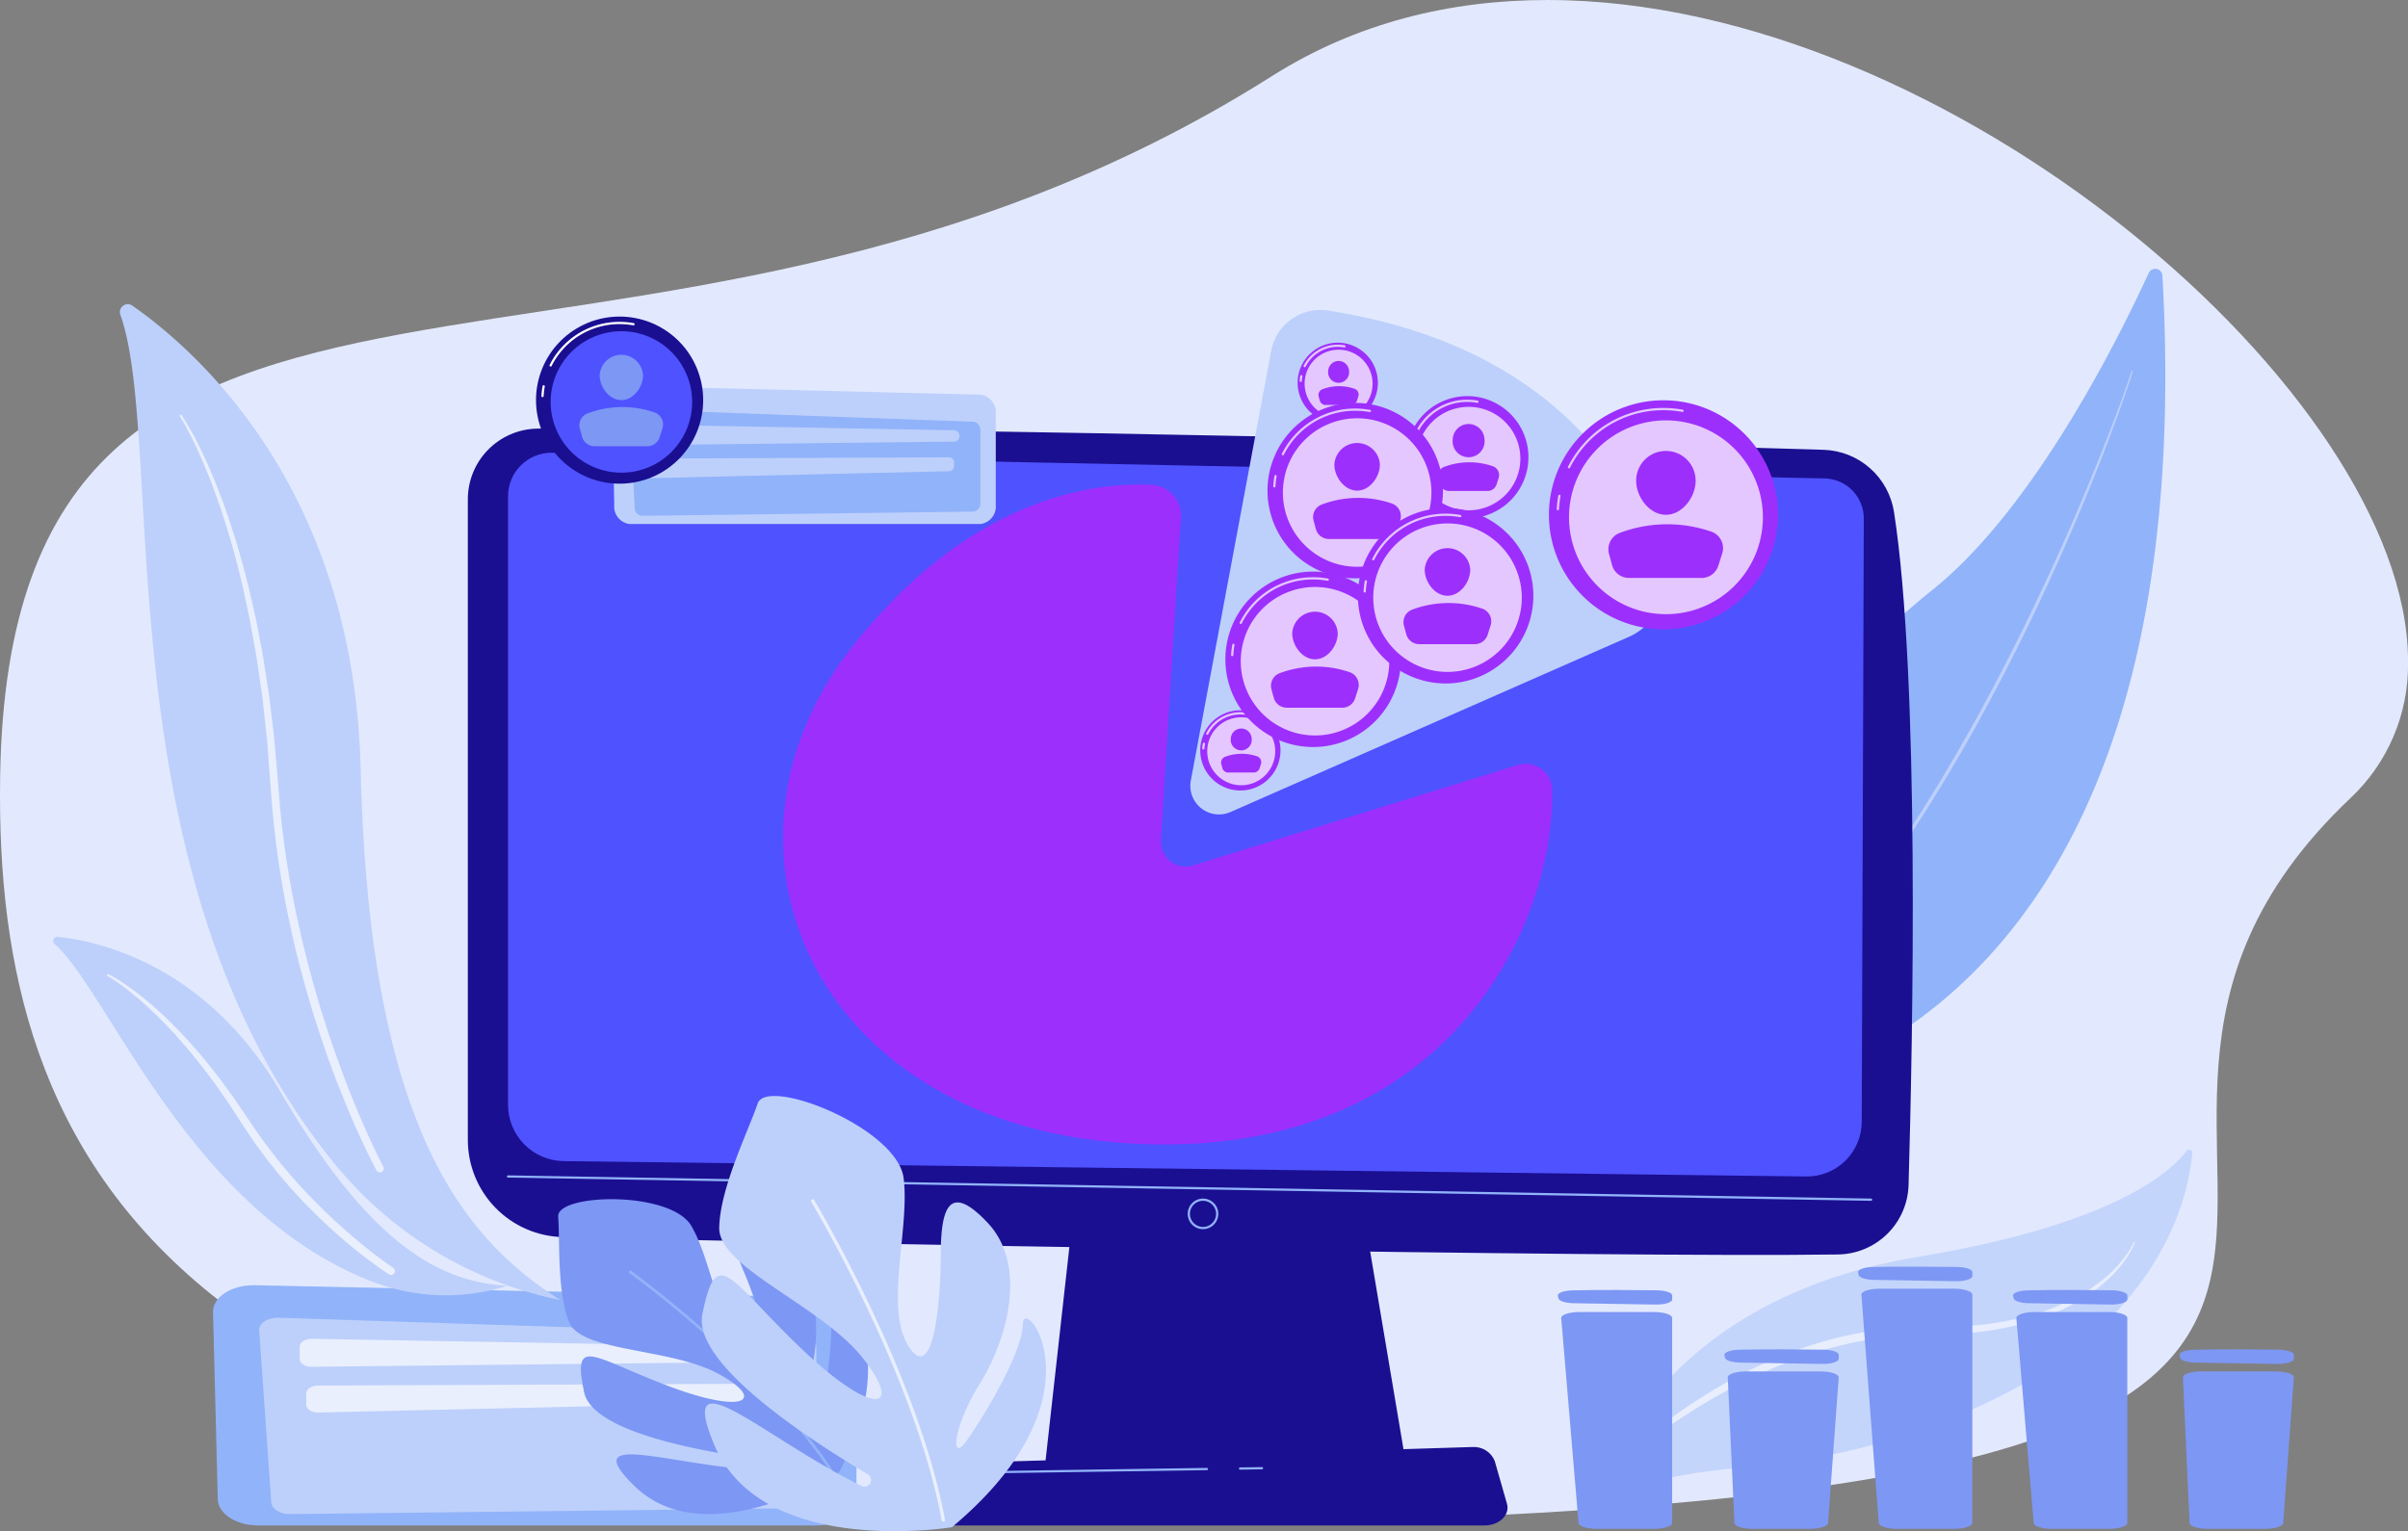 <svg id="Group_6560" data-name="Group 6560" xmlns="http://www.w3.org/2000/svg" xmlns:xlink="http://www.w3.org/1999/xlink" width="340.096" height="216.328" viewBox="0 0 340.096 216.328">
  <rect x="0" y="0" width="340.096" height="216.328" fill="#808080" stroke="none"/>
  <defs>
    <clipPath id="clip-path">
      <rect id="Rectangle_6730" data-name="Rectangle 6730" width="340.096" height="216.328" fill="none"/>
    </clipPath>
    <clipPath id="clip-path-2">
      <path id="Path_9435" data-name="Path 9435" d="M218.509,0C204.792,0,191.5,3.242,179.634,10.755,90.064,67.467,1.379,18.166.019,109.8Q0,111.042,0,112.28v.21C.033,164.9,24.713,218.682,184.215,215.014c199.2-4.581,91.94-49.287,147.7-102.208A25.8,25.8,0,0,0,340.1,93.6v-.443C339.839,55.825,275.538.012,218.567,0Z" transform="translate(0 0.002)" fill="none"/>
    </clipPath>
    <linearGradient id="linear-gradient" y1="0.989" x2="0" y2="0.989" gradientUnits="objectBoundingBox">
      <stop offset="0" stop-color="#dae3fe"/>
      <stop offset="1" stop-color="#e9effd"/>
    </linearGradient>
    <clipPath id="clip-path-3">
      <rect id="Rectangle_6690" data-name="Rectangle 6690" width="340.095" height="216.328" fill="none"/>
    </clipPath>
    <clipPath id="clip-path-4">
      <rect id="Rectangle_6689" data-name="Rectangle 6689" width="84.874" height="51.848" fill="none"/>
    </clipPath>
    <clipPath id="clip-path-5">
      <path id="Path_9439" data-name="Path 9439" d="M1434.161,1143.645c1.212-1.291,2.506-2.5,3.833-3.667s2.7-2.291,4.107-3.363,2.846-2.111,4.326-3.086,2.984-1.917,4.527-2.793l1.162-.65,1.178-.622.589-.31c.2-.1.4-.2.6-.3l1.2-.588c1.61-.752,3.242-1.46,4.911-2.078.417-.154.831-.318,1.251-.463l1.266-.425.633-.213.64-.19,1.283-.372c.428-.124.863-.219,1.295-.331s.862-.223,1.3-.313l1.31-.268.655-.134.66-.107,1.321-.211c.11-.017.22-.036.33-.051l.332-.037.665-.075c.443-.049.886-.1,1.33-.147l1.336-.084c.89-.073,1.783-.06,2.675-.073.449-.006.887-.007,1.323-.006h1.312c.437,0,.874-.026,1.311-.038l.655-.022c.219-.007.437-.014.655-.032.871-.065,1.745-.1,2.613-.205a44.867,44.867,0,0,0,5.173-.793,32.542,32.542,0,0,0,9.759-3.632,24.332,24.332,0,0,0,2.173-1.45c.355-.254.684-.539,1.025-.811.326-.289.659-.572.968-.88a17.64,17.64,0,0,0,1.745-1.95,11.221,11.221,0,0,0,1.37-2.222l0-.006a.079.079,0,0,1,.146.06,11.424,11.424,0,0,1-1.284,2.339,17.047,17.047,0,0,1-1.692,2.063c-.3.328-.63.63-.951.94-.335.293-.664.6-1.017.868a24.857,24.857,0,0,1-2.173,1.56,28.635,28.635,0,0,1-4.774,2.4c-.418.156-.831.325-1.253.469l-1.269.422-1.285.368c-.214.064-.43.115-.647.166l-.65.156a45.821,45.821,0,0,1-5.26.911c-.882.122-1.77.177-2.656.251-.222.021-.444.031-.666.04l-.666.03c-.444.017-.888.047-1.332.054l-1.333.016c-.446,0-.889.01-1.321.021-.871.023-1.742.019-2.61.1l-1.3.092c-.433.044-.865.1-1.3.149l-.649.076-.324.038c-.108.015-.215.034-.323.051l-1.29.211a56.7,56.7,0,0,0-10.083,2.764c-.824.291-1.63.629-2.44.958-.407.159-.8.343-1.2.519s-.8.347-1.2.53l-1.187.56c-.2.094-.4.185-.593.282l-.586.3-1.171.594-1.156.623c-.388.2-.768.422-1.149.637s-.765.427-1.143.649c-.753.448-1.51.891-2.25,1.362-1.485.933-2.955,1.894-4.386,2.912s-2.847,2.06-4.222,3.156q-1.038.814-2.046,1.667c-.673.566-1.342,1.141-1.984,1.74h0a.079.079,0,0,1-.112-.112" transform="translate(-1434.139 -1110.604)" fill="none"/>
    </clipPath>
    <linearGradient id="linear-gradient-2" x1="-3.021" y1="1.232" x2="-3.019" y2="1.232" xlink:href="#linear-gradient"/>
    <clipPath id="clip-path-6">
      <path id="Path_9450" data-name="Path 9450" d="M938.433,1062.892l-4.407,39.522h51.126l-6.659-39.522Z" transform="translate(-934.026 -1062.892)" fill="none"/>
    </clipPath>
    <linearGradient id="linear-gradient-3" x1="-3.269" y1="1.013" x2="-3.265" y2="1.013" gradientUnits="objectBoundingBox">
      <stop offset="0" stop-color="#09005d"/>
      <stop offset="1" stop-color="#1a0f91"/>
    </linearGradient>
    <clipPath id="clip-path-7">
      <path id="Path_9451" data-name="Path 9451" d="M428.027,382.73a9.981,9.981,0,0,0-9.757,9.98v90.514a13.731,13.731,0,0,0,13.377,13.727c33.06.852,148.689,2.92,180.16,2.456a10.1,10.1,0,0,0,9.947-9.816c.607-21.028,1.592-71.592-2.055-95.068a10.4,10.4,0,0,0-9.941-8.8c-24.662-.789-124.533-3.106-168.343-3.106-5.4,0-9.938.035-13.388.112" transform="translate(-418.27 -382.618)" fill="none"/>
    </clipPath>
    <linearGradient id="linear-gradient-4" x1="-0.889" y1="0.969" x2="-0.887" y2="0.969" xlink:href="#linear-gradient-3"/>
    <clipPath id="clip-path-8">
      <path id="Path_9452" data-name="Path 9452" d="M454.223,411.013v85.995a7.956,7.956,0,0,0,7.837,7.955l175.493,2.168a7.743,7.743,0,0,0,7.858-7.713l.294-85.227a5.663,5.663,0,0,0-5.525-5.682l-179.673-3.63-.152,0a6.135,6.135,0,0,0-6.132,6.135" transform="translate(-454.223 -404.878)" fill="none"/>
    </clipPath>
    <linearGradient id="linear-gradient-5" x1="-0.354" y1="0.971" x2="-0.353" y2="0.971" gradientUnits="objectBoundingBox">
      <stop offset="0" stop-color="#4042e2"/>
      <stop offset="1" stop-color="#4f52ff"/>
    </linearGradient>
    <clipPath id="clip-path-10">
      <path id="Path_9455" data-name="Path 9455" d="M909.468,1294.13l-72.135,2.251a3.1,3.1,0,0,0-3.037,2.027l-.96,3.8c-.393,1.555,1.134,3,3.166,3h74.826c2.066,0,3.6-1.491,3.15-3.063l-1.731-6.048a3.156,3.156,0,0,0-3.148-1.968l-.131,0" transform="translate(-833.274 -1294.128)" fill="none"/>
    </clipPath>
    <linearGradient id="linear-gradient-6" x1="-4.397" y1="0.578" x2="-4.392" y2="0.578" xlink:href="#linear-gradient-3"/>
    <clipPath id="clip-path-12">
      <rect id="Rectangle_6696" data-name="Rectangle 6696" width="0.433" height="1.317" fill="none"/>
    </clipPath>
    <clipPath id="clip-path-13">
      <rect id="Rectangle_6697" data-name="Rectangle 6697" width="8.873" height="4.699" fill="none"/>
    </clipPath>
    <clipPath id="clip-path-14">
      <rect id="Rectangle_6698" data-name="Rectangle 6698" width="14.614" height="14.616" fill="none"/>
    </clipPath>
    <clipPath id="clip-path-15">
      <rect id="Rectangle_6699" data-name="Rectangle 6699" width="0.532" height="2.192" fill="none"/>
    </clipPath>
    <clipPath id="clip-path-16">
      <rect id="Rectangle_6700" data-name="Rectangle 6700" width="16.349" height="8.529" fill="none"/>
    </clipPath>
    <clipPath id="clip-path-17">
      <rect id="Rectangle_6701" data-name="Rectangle 6701" width="27.381" height="27.382" fill="none"/>
    </clipPath>
    <clipPath id="clip-path-18">
      <rect id="Rectangle_6702" data-name="Rectangle 6702" width="0.392" height="0.973" fill="none"/>
    </clipPath>
    <clipPath id="clip-path-19">
      <rect id="Rectangle_6703" data-name="Rectangle 6703" width="5.933" height="3.194" fill="none"/>
    </clipPath>
    <clipPath id="clip-path-20">
      <rect id="Rectangle_6704" data-name="Rectangle 6704" width="9.594" height="9.594" fill="none"/>
    </clipPath>
    <clipPath id="clip-path-24">
      <rect id="Rectangle_6708" data-name="Rectangle 6708" width="0.483" height="1.753" fill="none"/>
    </clipPath>
    <clipPath id="clip-path-25">
      <rect id="Rectangle_6709" data-name="Rectangle 6709" width="12.597" height="6.607" fill="none"/>
    </clipPath>
    <clipPath id="clip-path-26">
      <rect id="Rectangle_6710" data-name="Rectangle 6710" width="20.976" height="20.975" fill="none"/>
    </clipPath>
    <clipPath id="clip-path-27">
      <rect id="Rectangle_6711" data-name="Rectangle 6711" width="0.482" height="1.753" fill="none"/>
    </clipPath>
    <clipPath id="clip-path-31">
      <rect id="Rectangle_6715" data-name="Rectangle 6715" width="12.598" height="6.607" fill="none"/>
    </clipPath>
    <clipPath id="clip-path-33">
      <path id="Path_9506" data-name="Path 9506" d="M479.2,294.918A11.806,11.806,0,1,0,491,283.112,11.806,11.806,0,0,0,479.2,294.918" transform="translate(-479.197 -283.112)" fill="none"/>
    </clipPath>
    <linearGradient id="linear-gradient-7" x1="-2.287" y1="5.59" x2="-2.282" y2="5.59" xlink:href="#linear-gradient-3"/>
    <clipPath id="clip-path-35">
      <path id="Path_9509" data-name="Path 9509" d="M492.306,306.214a9.993,9.993,0,1,0,9.993-9.993,9.993,9.993,0,0,0-9.993,9.993" transform="translate(-492.306 -296.221)" fill="none"/>
    </clipPath>
    <linearGradient id="linear-gradient-8" x1="-3.891" y1="8.483" x2="-3.884" y2="8.483" xlink:href="#linear-gradient-5"/>
    <clipPath id="clip-path-37">
      <path id="Path_9514" data-name="Path 9514" d="M267.939,1198.441v1.75c0,.617.768,1.114,1.705,1.1l61.871-.665c.916-.01,1.65-.5,1.65-1.1s-.724-1.088-1.633-1.1l-61.871-1.086h-.045c-.923,0-1.677.493-1.677,1.1" transform="translate(-267.939 -1197.337)" fill="none"/>
    </clipPath>
    <linearGradient id="linear-gradient-9" x1="-0.649" y1="6.849" x2="-0.647" y2="6.849" xlink:href="#linear-gradient"/>
    <clipPath id="clip-path-38">
      <path id="Path_9515" data-name="Path 9515" d="M334.381,1237.625l-58.928.246c-.922,0-1.667.5-1.667,1.1v1.605c0,.625.787,1.126,1.736,1.1l58.928-1.351c.9-.021,1.619-.509,1.619-1.1v-.5c0-.61-.752-1.1-1.678-1.1h-.011" transform="translate(-273.785 -1237.625)" fill="none"/>
    </clipPath>
    <linearGradient id="linear-gradient-10" x1="-0.694" y1="5.1" x2="-0.692" y2="5.1" xlink:href="#linear-gradient"/>
    <clipPath id="clip-path-40">
      <path id="Path_9519" data-name="Path 9519" d="M725.185,1072.545a.241.241,0,0,0-.082.331c.146.242,14.627,24.457,18.422,45.009a.24.24,0,0,0,.164.186.241.241,0,0,0,.309-.273c-3.811-20.64-18.337-44.927-18.483-45.17a.241.241,0,0,0-.331-.082" transform="translate(-725.069 -1072.511)" fill="none"/>
    </clipPath>
    <linearGradient id="linear-gradient-11" x1="-6.03" y1="1.029" x2="-6.022" y2="1.029" xlink:href="#linear-gradient"/>
    <clipPath id="clip-path-42">
      <path id="Path_9521" data-name="Path 9521" d="M160.727,370.925a.147.147,0,0,0-.044.2l0,.006c.619.957,1.144,1.99,1.674,3.008l.75,1.555c.246.52.469,1.052.7,1.577l.348.79.322.8.643,1.6c.205.538.395,1.082.593,1.622s.4,1.081.583,1.625a115.718,115.718,0,0,1,3.66,13.315l.362,1.689c.121.563.246,1.125.341,1.693l.616,3.4c.223,1.13.366,2.274.537,3.412l.5,3.419.38,3.434.19,1.717.1.858.065.861.523,6.9.13,1.735.167,1.732.083.866c.028.289.067.576.1.864l.2,1.728c.068.576.157,1.149.234,1.724s.152,1.15.249,1.722c.184,1.145.358,2.292.572,3.432.4,2.285.879,4.555,1.389,6.817s1.1,4.505,1.722,6.74c1.265,4.461,2.71,8.873,4.371,13.2q1.25,3.246,2.651,6.432c.942,2.124,1.919,4.217,3.027,6.284a.547.547,0,0,0,.966-.512l-.006-.011c-.526-1-1.03-2.042-1.515-3.081s-.96-2.088-1.419-3.143q-1.377-3.163-2.593-6.394-2.459-6.449-4.325-13.1-.921-3.326-1.716-6.684c-.516-2.241-1-4.49-1.408-6.755-.218-1.129-.395-2.266-.583-3.4-.1-.567-.169-1.137-.254-1.706s-.17-1.137-.24-1.708l-.21-1.712c-.034-.285-.073-.57-.1-.856l-.087-.858-.173-1.716-.136-1.719c-.086-1.143-.19-2.3-.288-3.454l-.3-3.461-.075-.865-.1-.862-.208-1.725-.416-3.449-.532-3.434c-.183-1.144-.339-2.291-.574-3.426l-.653-3.413c-.1-.57-.238-1.133-.367-1.7l-.391-1.693a116.359,116.359,0,0,0-3.889-13.335c-.2-.544-.414-1.082-.621-1.623s-.412-1.082-.63-1.619l-.681-1.6-.34-.8-.367-.788a44.888,44.888,0,0,0-3.3-6.121.147.147,0,0,0-.123-.066.145.145,0,0,0-.079.024" transform="translate(-160.66 -370.901)" fill="none"/>
    </clipPath>
    <linearGradient id="linear-gradient-12" x1="-0.876" y1="1.472" x2="-0.871" y2="1.472" xlink:href="#linear-gradient"/>
    <clipPath id="clip-path-44">
      <path id="Path_9523" data-name="Path 9523" d="M95.7,871.287a.147.147,0,0,0,.058.2l.006,0c.518.286,1.02.634,1.516.972l.733.53c.243.179.478.368.718.552l.357.278.348.29.7.579q.68.6,1.351,1.206a60.688,60.688,0,0,1,5.017,5.221l.589.688c.2.229.395.457.581.695l1.138,1.41c.386.464.74.954,1.1,1.436L111,886.794l1.038,1.485.519.742.259.371.247.38.987,1.52c.33.507.654,1.012,1,1.523l1.017,1.529.254.382c.085.127.179.248.268.373l.541.742c.364.492.714.995,1.09,1.478l1.14,1.439c.192.238.376.484.575.715l.6.7c.4.463.79.935,1.2,1.391.826.9,1.647,1.81,2.517,2.67,1.717,1.743,3.507,3.414,5.382,4.987.467.395.948.774,1.421,1.162s.964.754,1.449,1.127c.981.739,1.965,1.45,3.015,2.126a.547.547,0,0,0,.6-.914l-.012-.008c-.239-.16-.49-.332-.732-.506s-.488-.347-.73-.528c-.487-.351-.963-.72-1.443-1.084s-.946-.745-1.414-1.125-.931-.765-1.387-1.159q-2.76-2.335-5.293-4.923a73.783,73.783,0,0,1-9.133-11.173l-2.048-3.026-.257-.379-.269-.37-.539-.74-1.077-1.481c-1.5-1.929-3-3.854-4.67-5.641a61.371,61.371,0,0,0-5.227-5.128q-.7-.587-1.414-1.165l-.727-.558-.363-.279L99,873.182a23.187,23.187,0,0,0-3.108-1.955.145.145,0,0,0-.066-.016.147.147,0,0,0-.129.076" transform="translate(-95.678 -871.211)" fill="none"/>
    </clipPath>
    <linearGradient id="linear-gradient-13" x1="-0.37" y1="1.848" x2="-0.366" y2="1.848" xlink:href="#linear-gradient"/>
  </defs>
  <g id="Group_6443" data-name="Group 6443" clip-path="url(#clip-path)">
    <g id="Group_6336" data-name="Group 6336" transform="translate(0 0)">
      <g id="Group_6335" data-name="Group 6335" clip-path="url(#clip-path-2)">
        <rect id="Rectangle_6687" data-name="Rectangle 6687" width="383.419" height="218.684" transform="translate(0 0)" fill="url(#linear-gradient)"/>
      </g>
    </g>
    <g id="Group_6343" data-name="Group 6343" transform="translate(0 0)">
      <g id="Group_6342" data-name="Group 6342" clip-path="url(#clip-path-3)">
        <path id="Path_9436" data-name="Path 9436" d="M1573.275,241.4a1.017,1.017,0,0,0-1.938-.371c-4.264,9.292-16.208,33.307-30.562,44.784-23.372,18.688-42.232,52.05-32.371,72.43,0,0,71.275-1.8,64.871-116.844" transform="translate(-1267.863 -202.458)" fill="#91b3fa"/>
        <path id="Path_9437" data-name="Path 9437" d="M1616.885,331.817c-.073.291-.163.552-.247.824l-.265.805-.547,1.6c-.371,1.067-.753,2.13-1.138,3.193q-1.165,3.183-2.4,6.339c-1.649,4.208-3.4,8.374-5.223,12.51s-3.738,8.231-5.741,12.283l-.748,1.521-.769,1.511-.769,1.511-.385.755-.4.75-1.58,3-1.625,2.976c-.534,1-1.106,1.971-1.659,2.957l-.839,1.474c-.28.491-.574.973-.861,1.46-.579.971-1.148,1.947-1.736,2.913l-1.785,2.883-.448.72-.461.712-.921,1.423-.921,1.423c-.311.472-.633.937-.949,1.405-.638.933-1.262,1.876-1.912,2.8l-1.973,2.759c-.166.229-.327.461-.5.687l-.512.676-1.023,1.352-1.023,1.352c-.347.447-.7.884-1.057,1.326l-1.06,1.323-.53.662-.266.33-.275.323-2.2,2.581a123.363,123.363,0,0,1-9.5,9.676.079.079,0,0,1-.107-.116h0a124.657,124.657,0,0,0,9.356-9.773l2.177-2.59.272-.324.263-.331.524-.664,1.049-1.328c.348-.444.7-.882,1.045-1.33l1.011-1.357,1.011-1.356.506-.678c.167-.227.327-.46.49-.689l1.956-2.761c.646-.925,1.266-1.867,1.9-2.8.314-.468.634-.932.943-1.4l.916-1.423.916-1.423.458-.711.445-.72,1.774-2.882c.584-.965,1.15-1.941,1.726-2.911.285-.487.578-.969.856-1.46l.836-1.471c.555-.982,1.127-1.955,1.663-2.948,4.379-7.893,8.361-16,12.066-24.236q2.77-6.179,5.3-12.462,1.267-3.14,2.469-6.306c.4-1.057.79-2.115,1.172-3.177l.564-1.6.273-.8c.085-.266.181-.539.249-.8l0-.017a.078.078,0,0,1,.152.04" transform="translate(-1315.682 -279.317)" fill="#bdd0fb"/>
        <g id="Group_6341" data-name="Group 6341" transform="translate(224.754 162.417)" opacity="0.81">
          <g id="Group_6340" data-name="Group 6340">
            <g id="Group_6339" data-name="Group 6339" clip-path="url(#clip-path-4)">
              <path id="Path_9438" data-name="Path 9438" d="M1422.738,1079.983s5.479-29.938,46.251-36.719c27.207-4.525,35.452-11.823,37.807-14.946a.453.453,0,0,1,.814.307c-.47,5.612-3.909,23.094-28.091,34.831-29.144,14.146-44.816,5.679-56.781,16.526" transform="translate(-1422.738 -1028.135)" fill="#bdd0fb"/>
              <g id="Group_6338" data-name="Group 6338" transform="translate(1.801 13.028)">
                <g id="Group_6337" data-name="Group 6337" clip-path="url(#clip-path-5)">
                  <rect id="Rectangle_6688" data-name="Rectangle 6688" width="74.98" height="33.193" transform="translate(-0.007 -0.011)" fill="url(#linear-gradient-2)"/>
                </g>
              </g>
            </g>
          </g>
        </g>
        <path id="Path_9440" data-name="Path 9440" d="M1815.772,1204.022h-8.021c-1.414,0-2.57-.36-2.6-.812l-2.447-28.967c-.035-.468,1.141-.853,2.6-.853h10.469c1.438,0,2.6.373,2.6.833v28.966c0,.46-1.166.833-2.6.833" transform="translate(-1517.921 -988.026)" fill="#7d97f4"/>
        <path id="Path_9441" data-name="Path 9441" d="M1799.7,1154.486l.092.382c.087.36,1,.644,2.128.663l11.561.19c1.286.021,2.366-.307,2.366-.718v-.577c0-.385-.95-.7-2.155-.719-2.881-.039-8.069-.087-11.911.007-1.244.03-2.177.375-2.081.773" transform="translate(-1515.389 -971.412)" fill="#7d97f4"/>
        <path id="Path_9442" data-name="Path 9442" d="M1677.239,1186.445h-8.021c-1.414,0-2.569-.361-2.6-.812l-2.447-32.264c-.036-.468,1.141-.853,2.6-.853h10.469c1.439,0,2.6.373,2.6.833v32.264c0,.46-1.166.833-2.6.833" transform="translate(-1401.273 -970.449)" fill="#7d97f4"/>
        <path id="Path_9443" data-name="Path 9443" d="M1661.165,1133.611l.092.382c.087.36,1,.644,2.128.663l11.561.19c1.286.021,2.365-.307,2.365-.718v-.577c0-.385-.95-.7-2.154-.719-2.88-.039-8.069-.087-11.911.007-1.244.03-2.177.375-2.081.773" transform="translate(-1398.741 -953.835)" fill="#7d97f4"/>
        <path id="Path_9444" data-name="Path 9444" d="M1963.181,1248.747h-8.021c-1.414,0-2.57-.361-2.6-.812l-.941-20.576c-.036-.468,1.141-.853,2.6-.853h10.468c1.439,0,2.6.373,2.6.833l-1.506,20.576c0,.46-1.166.833-2.6.833" transform="translate(-1643.312 -1032.752)" fill="#7d97f4"/>
        <path id="Path_9445" data-name="Path 9445" d="M1948.612,1207.6l.092.382c.087.36,1,.644,2.128.663l11.561.19c1.286.021,2.366-.307,2.366-.718v-.577c0-.385-.95-.7-2.155-.719-2.88-.039-8.068-.087-11.911.007-1.244.031-2.177.375-2.081.773" transform="translate(-1640.779 -1016.137)" fill="#7d97f4"/>
        <path id="Path_9446" data-name="Path 9446" d="M1408.85,1204.022h-8.021c-1.414,0-2.57-.36-2.6-.812l-2.447-28.967c-.036-.468,1.141-.853,2.6-.853h10.469c1.438,0,2.6.373,2.6.833v28.966c0,.46-1.166.833-2.6.833" transform="translate(-1175.283 -988.026)" fill="#7d97f4"/>
        <path id="Path_9447" data-name="Path 9447" d="M1392.775,1154.486l.092.382c.087.36,1,.644,2.128.663l11.561.19c1.286.021,2.365-.307,2.365-.718v-.577c0-.385-.95-.7-2.155-.719-2.88-.039-8.069-.087-11.911.007-1.244.03-2.177.375-2.081.773" transform="translate(-1172.749 -971.412)" fill="#7d97f4"/>
        <path id="Path_9448" data-name="Path 9448" d="M1556.258,1248.747h-8.021c-1.414,0-2.57-.361-2.6-.812l-.941-20.576c-.036-.468,1.141-.853,2.6-.853h10.469c1.439,0,2.6.373,2.6.833l-1.506,20.576c0,.46-1.166.833-2.6.833" transform="translate(-1300.672 -1032.752)" fill="#7d97f4"/>
        <path id="Path_9449" data-name="Path 9449" d="M1541.689,1207.6l.092.382c.087.36,1,.644,2.128.663l11.561.19c1.286.021,2.365-.307,2.365-.718v-.577c0-.385-.95-.7-2.155-.719-2.88-.039-8.069-.087-11.911.007-1.244.031-2.177.375-2.081.773" transform="translate(-1298.139 -1016.137)" fill="#7d97f4"/>
      </g>
    </g>
    <g id="Group_6345" data-name="Group 6345" transform="translate(147.55 167.908)">
      <g id="Group_6344" data-name="Group 6344" clip-path="url(#clip-path-6)">
        <rect id="Rectangle_6691" data-name="Rectangle 6691" width="45.932" height="55.901" transform="translate(-5.177 38.831) rotate(-82.405)" fill="url(#linear-gradient-3)"/>
      </g>
    </g>
    <g id="Group_6347" data-name="Group 6347" transform="translate(66.075 60.443)">
      <g id="Group_6346" data-name="Group 6346" clip-path="url(#clip-path-7)">
        <rect id="Rectangle_6692" data-name="Rectangle 6692" width="121.435" height="207.438" transform="translate(-2.404 117.204) rotate(-88.825)" fill="url(#linear-gradient-4)"/>
      </g>
    </g>
    <g id="Group_6349" data-name="Group 6349" transform="translate(71.755 63.96)">
      <g id="Group_6348" data-name="Group 6348" clip-path="url(#clip-path-8)">
        <rect id="Rectangle_6693" data-name="Rectangle 6693" width="196.143" height="214.797" transform="matrix(0.595, -0.804, 0.804, 0.595, -48.92, 66.127)" fill="url(#linear-gradient-5)"/>
      </g>
    </g>
    <g id="Group_6351" data-name="Group 6351" transform="translate(0 0)">
      <g id="Group_6350" data-name="Group 6350" clip-path="url(#clip-path-3)">
        <path id="Path_9453" data-name="Path 9453" d="M645.89,1054.764h0l-192.51-3.28a.158.158,0,0,1,0-.316h0l192.51,3.28a.158.158,0,0,1,0,.316" transform="translate(-381.625 -885.112)" fill="#91b3fa"/>
        <path id="Path_9454" data-name="Path 9454" d="M1064.039,1076.254a2.161,2.161,0,1,1,2.161-2.161,2.163,2.163,0,0,1-2.161,2.161m0-4.006a1.845,1.845,0,1,0,1.845,1.845,1.847,1.847,0,0,0-1.845-1.845" transform="translate(-894.131 -902.596)" fill="#91b3fa"/>
      </g>
    </g>
    <g id="Group_6353" data-name="Group 6353" transform="translate(131.634 204.437)">
      <g id="Group_6352" data-name="Group 6352" clip-path="url(#clip-path-10)">
        <rect id="Rectangle_6695" data-name="Rectangle 6695" width="35.186" height="81.528" transform="matrix(0.3, -0.954, 0.954, 0.3, -3.504, 10.08)" fill="url(#linear-gradient-6)"/>
      </g>
    </g>
    <g id="Group_6418" data-name="Group 6418" transform="translate(0 0)">
      <g id="Group_6417" data-name="Group 6417" clip-path="url(#clip-path-3)">
        <path id="Path_9456" data-name="Path 9456" d="M1107.85,1312.433a.158.158,0,0,1,0-.316l3.091-.045a.162.162,0,0,1,.16.156.158.158,0,0,1-.156.16l-3.091.045Z" transform="translate(-932.707 -1104.8)" fill="#91b3fa"/>
        <path id="Path_9457" data-name="Path 9457" d="M850.36,1318.742l-.025,0a.158.158,0,0,1-.131-.181l.441-2.762a3,3,0,0,1,2.919-2.527l32.786-.479a.164.164,0,0,1,.16.156.158.158,0,0,1-.156.16l-32.786.479a2.68,2.68,0,0,0-2.612,2.261l-.441,2.762a.158.158,0,0,1-.156.133" transform="translate(-715.894 -1105.406)" fill="#91b3fa"/>
        <path id="Path_9458" data-name="Path 9458" d="M756.281,438.014a4.318,4.318,0,0,0-4.1-4.58c-7.932-.4-25.481,1.563-42.233,22.773-22.567,28.574-5.336,68.755,41.156,70.355,42.724,1.471,57.936-30.527,57.619-50.069a3.749,3.749,0,0,0-4.872-3.476L758,487.2a3.512,3.512,0,0,1-4.543-3.572Z" transform="translate(-589.501 -364.927)" fill="#9d2ffd"/>
        <path id="Path_9459" data-name="Path 9459" d="M1075.62,282.97l-11.347,60.69a4.048,4.048,0,0,0,5.609,4.449l56.288-24.763a8.057,8.057,0,0,0,4.49-9.717c-3.362-10.943-13.995-31.248-47.045-36.376a7.072,7.072,0,0,0-7.995,5.717" transform="translate(-896.087 -233.385)" fill="#bdd0fb"/>
        <path id="Path_9460" data-name="Path 9460" d="M1274.458,362.9a8.634,8.634,0,1,1-8.634-8.634,8.634,8.634,0,0,1,8.634,8.634" transform="translate(-1058.589 -298.303)" fill="#9d2ffd"/>
        <g id="Group_6356" data-name="Group 6356" transform="translate(199.118 63.017)" opacity="0.73">
          <g id="Group_6355" data-name="Group 6355">
            <g id="Group_6354" data-name="Group 6354" clip-path="url(#clip-path-12)">
              <path id="Path_9461" data-name="Path 9461" d="M1260.619,400.225h-.008a.158.158,0,0,1-.15-.166,8.171,8.171,0,0,1,.118-1.021.158.158,0,0,1,.311.056,7.854,7.854,0,0,0-.114.981.158.158,0,0,1-.158.15" transform="translate(-1260.461 -398.907)" fill="#fff"/>
            </g>
          </g>
        </g>
        <g id="Group_6359" data-name="Group 6359" transform="translate(199.958 56.471)" opacity="0.73">
          <g id="Group_6358" data-name="Group 6358">
            <g id="Group_6357" data-name="Group 6357" clip-path="url(#clip-path-13)">
              <path id="Path_9462" data-name="Path 9462" d="M1265.935,362.169a.158.158,0,0,1-.141-.229,8.094,8.094,0,0,1,7.26-4.47,8.2,8.2,0,0,1,1.466.132.158.158,0,0,1-.057.311,7.876,7.876,0,0,0-1.41-.127,7.779,7.779,0,0,0-6.978,4.3.159.159,0,0,1-.141.087" transform="translate(-1265.777 -357.47)" fill="#fff"/>
            </g>
          </g>
        </g>
        <g id="Group_6362" data-name="Group 6362" transform="translate(200.116 57.479)" opacity="0.73">
          <g id="Group_6361" data-name="Group 6361">
            <g id="Group_6360" data-name="Group 6360" clip-path="url(#clip-path-14)">
              <path id="Path_9463" data-name="Path 9463" d="M1281.391,371.163a7.308,7.308,0,1,1-7.308-7.307,7.308,7.308,0,0,1,7.308,7.307" transform="translate(-1266.777 -363.854)" fill="#fff"/>
            </g>
          </g>
        </g>
        <path id="Path_9464" data-name="Path 9464" d="M1303.313,381.358a2.262,2.262,0,1,1-4.481,0,2.244,2.244,0,0,1,4.481,0" transform="translate(-1093.652 -319.333)" fill="#9d2ffd"/>
        <path id="Path_9465" data-name="Path 9465" d="M1287.148,417.494h5.469a1.324,1.324,0,0,0,1.261-.92l.294-.92a1.322,1.322,0,0,0-.8-1.646,10.194,10.194,0,0,0-6.885.075,1.318,1.318,0,0,0-.845,1.6l.227.835a1.324,1.324,0,0,0,1.278.977" transform="translate(-1082.509 -348.131)" fill="#9d2ffd"/>
        <path id="Path_9466" data-name="Path 9466" d="M1417.178,374.163A16.176,16.176,0,1,1,1401,357.987a16.176,16.176,0,0,1,16.176,16.176" transform="translate(-1166.061 -301.435)" fill="#9d2ffd"/>
        <g id="Group_6365" data-name="Group 6365" transform="translate(219.871 69.902)" opacity="0.73">
          <g id="Group_6364" data-name="Group 6364">
            <g id="Group_6363" data-name="Group 6363" clip-path="url(#clip-path-15)">
              <path id="Path_9467" data-name="Path 9467" d="M1391.986,444.687h-.009a.158.158,0,0,1-.15-.166,15.22,15.22,0,0,1,.219-1.9.158.158,0,1,1,.311.056,14.823,14.823,0,0,0-.215,1.856.158.158,0,0,1-.158.15" transform="translate(-1391.828 -442.495)" fill="#fff"/>
            </g>
          </g>
        </g>
        <g id="Group_6368" data-name="Group 6368" transform="translate(221.444 57.638)" opacity="0.73">
          <g id="Group_6367" data-name="Group 6367">
            <g id="Group_6366" data-name="Group 6366" clip-path="url(#clip-path-16)">
              <path id="Path_9468" data-name="Path 9468" d="M1401.945,373.389a.154.154,0,0,1-.071-.017.158.158,0,0,1-.07-.212,15.028,15.028,0,0,1,13.48-8.3,15.231,15.231,0,0,1,2.722.245.158.158,0,1,1-.057.311,14.905,14.905,0,0,0-2.666-.24,14.713,14.713,0,0,0-13.2,8.126.158.158,0,0,1-.141.087" transform="translate(-1401.787 -364.86)" fill="#fff"/>
            </g>
          </g>
        </g>
        <g id="Group_6371" data-name="Group 6371" transform="translate(221.602 59.39)" opacity="0.73">
          <g id="Group_6370" data-name="Group 6370">
            <g id="Group_6369" data-name="Group 6369" clip-path="url(#clip-path-17)">
              <path id="Path_9469" data-name="Path 9469" d="M1430.169,389.639a13.691,13.691,0,1,1-13.691-13.691,13.691,13.691,0,0,1,13.691,13.691" transform="translate(-1402.788 -375.948)" fill="#fff"/>
            </g>
          </g>
        </g>
        <path id="Path_9470" data-name="Path 9470" d="M1471.242,408.744c0,2.318-1.879,4.821-4.2,4.821s-4.2-2.5-4.2-4.821a4.2,4.2,0,0,1,8.4,0" transform="translate(-1231.757 -340.836)" fill="#9d2ffd"/>
        <path id="Path_9471" data-name="Path 9471" d="M1440.954,476.445H1451.2a2.48,2.48,0,0,0,2.362-1.725l.551-1.723a2.477,2.477,0,0,0-1.5-3.083,19.1,19.1,0,0,0-12.9.141,2.47,2.47,0,0,0-1.583,2.994l.425,1.565a2.48,2.48,0,0,0,2.394,1.831" transform="translate(-1210.877 -394.791)" fill="#9d2ffd"/>
        <path id="Path_9472" data-name="Path 9472" d="M1084.409,640.887a5.668,5.668,0,1,1-5.668-5.668,5.668,5.668,0,0,1,5.668,5.668" transform="translate(-903.557 -534.872)" fill="#9d2ffd"/>
        <g id="Group_6374" data-name="Group 6374" transform="translate(169.801 104.922)" opacity="0.73">
          <g id="Group_6373" data-name="Group 6373">
            <g id="Group_6372" data-name="Group 6372" clip-path="url(#clip-path-18)">
              <path id="Path_9473" data-name="Path 9473" d="M1075.034,665.152h-.009a.158.158,0,0,1-.149-.166,5.469,5.469,0,0,1,.078-.677.158.158,0,0,1,.311.056,5.093,5.093,0,0,0-.074.637.158.158,0,0,1-.158.15" transform="translate(-1074.876 -664.179)" fill="#fff"/>
            </g>
          </g>
        </g>
        <g id="Group_6377" data-name="Group 6377" transform="translate(170.353 100.625)" opacity="0.73">
          <g id="Group_6376" data-name="Group 6376">
            <g id="Group_6375" data-name="Group 6375" clip-path="url(#clip-path-19)">
              <path id="Path_9474" data-name="Path 9474" d="M1078.523,640.171a.158.158,0,0,1-.141-.229,5.368,5.368,0,0,1,4.815-2.964,5.438,5.438,0,0,1,.972.087.158.158,0,1,1-.057.311,5.125,5.125,0,0,0-.915-.082,5.053,5.053,0,0,0-4.533,2.791.157.157,0,0,1-.141.087" transform="translate(-1078.366 -636.977)" fill="#fff"/>
            </g>
          </g>
        </g>
        <g id="Group_6380" data-name="Group 6380" transform="translate(170.511 101.342)" opacity="0.73">
          <g id="Group_6379" data-name="Group 6379">
            <g id="Group_6378" data-name="Group 6378" clip-path="url(#clip-path-20)">
              <path id="Path_9475" data-name="Path 9475" d="M1088.96,646.309a4.8,4.8,0,1,1-4.8-4.8,4.8,4.8,0,0,1,4.8,4.8" transform="translate(-1079.366 -641.512)" fill="#fff"/>
            </g>
          </g>
        </g>
        <path id="Path_9476" data-name="Path 9476" d="M1103.353,653a1.485,1.485,0,1,1-2.942,0,1.473,1.473,0,0,1,2.942,0" transform="translate(-926.576 -548.677)" fill="#9d2ffd"/>
        <path id="Path_9477" data-name="Path 9477" d="M1092.739,676.725h3.59a.869.869,0,0,0,.828-.6l.193-.6a.869.869,0,0,0-.525-1.08,6.693,6.693,0,0,0-4.52.049.865.865,0,0,0-.554,1.049l.149.549a.869.869,0,0,0,.839.641" transform="translate(-919.259 -567.582)" fill="#9d2ffd"/>
        <path id="Path_9478" data-name="Path 9478" d="M1171.482,312.143a5.668,5.668,0,1,1-5.668-5.668,5.668,5.668,0,0,1,5.668,5.668" transform="translate(-976.875 -258.06)" fill="#9d2ffd"/>
        <g id="Group_6383" data-name="Group 6383" transform="translate(183.556 52.991)" opacity="0.73">
          <g id="Group_6382" data-name="Group 6382">
            <g id="Group_6381" data-name="Group 6381" clip-path="url(#clip-path-18)">
              <path id="Path_9479" data-name="Path 9479" d="M1162.109,336.409h-.008a.158.158,0,0,1-.15-.166,5.383,5.383,0,0,1,.078-.677.158.158,0,0,1,.311.056,5.026,5.026,0,0,0-.074.637.158.158,0,0,1-.158.15" transform="translate(-1161.951 -335.436)" fill="#fff"/>
            </g>
          </g>
        </g>
        <g id="Group_6386" data-name="Group 6386" transform="translate(184.107 48.692)" opacity="0.73">
          <g id="Group_6385" data-name="Group 6385">
            <g id="Group_6384" data-name="Group 6384" clip-path="url(#clip-path-19)">
              <path id="Path_9480" data-name="Path 9480" d="M1165.6,311.428a.158.158,0,0,1-.141-.229,5.368,5.368,0,0,1,4.815-2.964,5.444,5.444,0,0,1,.972.087.158.158,0,1,1-.057.311,5.126,5.126,0,0,0-.916-.082,5.053,5.053,0,0,0-4.533,2.791.158.158,0,0,1-.141.087" transform="translate(-1165.439 -308.233)" fill="#fff"/>
            </g>
          </g>
        </g>
        <g id="Group_6389" data-name="Group 6389" transform="translate(184.265 49.409)" opacity="0.73">
          <g id="Group_6388" data-name="Group 6388">
            <g id="Group_6387" data-name="Group 6387" clip-path="url(#clip-path-20)">
              <path id="Path_9481" data-name="Path 9481" d="M1176.033,317.566a4.8,4.8,0,1,1-4.8-4.8,4.8,4.8,0,0,1,4.8,4.8" transform="translate(-1166.439 -312.769)" fill="#fff"/>
            </g>
          </g>
        </g>
        <path id="Path_9482" data-name="Path 9482" d="M1190.425,324.26a1.485,1.485,0,1,1-2.942,0,1.473,1.473,0,0,1,2.942,0" transform="translate(-999.893 -271.866)" fill="#9d2ffd"/>
        <path id="Path_9483" data-name="Path 9483" d="M1179.813,347.981h3.59a.869.869,0,0,0,.828-.6l.193-.6a.868.868,0,0,0-.525-1.08,6.693,6.693,0,0,0-4.52.049.865.865,0,0,0-.555,1.049l.149.548a.869.869,0,0,0,.839.642" transform="translate(-992.578 -290.771)" fill="#9d2ffd"/>
        <path id="Path_9484" data-name="Path 9484" d="M1120.333,523.6a12.391,12.391,0,1,1-12.391-12.391,12.391,12.391,0,0,1,12.391,12.391" transform="translate(-922.484 -430.451)" fill="#9d2ffd"/>
        <g id="Group_6392" data-name="Group 6392" transform="translate(173.877 90.947)" opacity="0.73">
          <g id="Group_6391" data-name="Group 6391">
            <g id="Group_6390" data-name="Group 6390" clip-path="url(#clip-path-24)">
              <path id="Path_9485" data-name="Path 9485" d="M1100.84,577.462h-.008a.158.158,0,0,1-.15-.166,11.721,11.721,0,0,1,.168-1.457.158.158,0,0,1,.311.056,11.361,11.361,0,0,0-.164,1.417.158.158,0,0,1-.158.15" transform="translate(-1100.681 -575.709)" fill="#fff"/>
            </g>
          </g>
        </g>
        <g id="Group_6395" data-name="Group 6395" transform="translate(175.083 81.552)" opacity="0.73">
          <g id="Group_6394" data-name="Group 6394">
            <g id="Group_6393" data-name="Group 6393" clip-path="url(#clip-path-25)">
              <path id="Path_9486" data-name="Path 9486" d="M1108.468,522.846a.158.158,0,0,1-.141-.229,11.548,11.548,0,0,1,10.359-6.378,11.711,11.711,0,0,1,2.092.188.158.158,0,0,1-.057.311,11.385,11.385,0,0,0-2.035-.183,11.234,11.234,0,0,0-10.077,6.2.158.158,0,0,1-.141.087" transform="translate(-1108.31 -516.239)" fill="#fff"/>
            </g>
          </g>
        </g>
        <g id="Group_6398" data-name="Group 6398" transform="translate(175.24 82.931)" opacity="0.73">
          <g id="Group_6397" data-name="Group 6397">
            <g id="Group_6396" data-name="Group 6396" clip-path="url(#clip-path-26)">
              <path id="Path_9487" data-name="Path 9487" d="M1130.285,535.455a10.488,10.488,0,1,1-10.488-10.488,10.488,10.488,0,0,1,10.488,10.488" transform="translate(-1109.31 -524.967)" fill="#fff"/>
            </g>
          </g>
        </g>
        <path id="Path_9488" data-name="Path 9488" d="M1161.748,550.089c0,1.776-1.44,3.693-3.215,3.693s-3.215-1.917-3.215-3.693a3.221,3.221,0,0,1,6.431,0" transform="translate(-972.809 -460.633)" fill="#9d2ffd"/>
        <path id="Path_9489" data-name="Path 9489" d="M1138.547,601.949h7.849a1.9,1.9,0,0,0,1.81-1.321l.422-1.32a1.9,1.9,0,0,0-1.147-2.362,14.63,14.63,0,0,0-9.881.108,1.892,1.892,0,0,0-1.212,2.293l.325,1.2a1.9,1.9,0,0,0,1.834,1.4" transform="translate(-956.813 -501.963)" fill="#9d2ffd"/>
        <path id="Path_9490" data-name="Path 9490" d="M1158,372.728a12.391,12.391,0,1,1-12.391-12.391A12.391,12.391,0,0,1,1158,372.728" transform="translate(-954.202 -303.413)" fill="#9d2ffd"/>
        <g id="Group_6401" data-name="Group 6401" transform="translate(179.828 67.113)" opacity="0.73">
          <g id="Group_6400" data-name="Group 6400">
            <g id="Group_6399" data-name="Group 6399" clip-path="url(#clip-path-27)">
              <path id="Path_9491" data-name="Path 9491" d="M1138.509,426.59h-.008a.158.158,0,0,1-.15-.166,11.723,11.723,0,0,1,.168-1.457.158.158,0,0,1,.311.056,11.319,11.319,0,0,0-.164,1.417.158.158,0,0,1-.158.15" transform="translate(-1138.351 -424.837)" fill="#fff"/>
            </g>
          </g>
        </g>
        <g id="Group_6404" data-name="Group 6404" transform="translate(181.033 57.719)" opacity="0.73">
          <g id="Group_6403" data-name="Group 6403">
            <g id="Group_6402" data-name="Group 6402" clip-path="url(#clip-path-25)">
              <path id="Path_9492" data-name="Path 9492" d="M1146.137,371.976a.156.156,0,0,1-.071-.017.158.158,0,0,1-.07-.212,11.548,11.548,0,0,1,10.359-6.378,11.707,11.707,0,0,1,2.092.188.158.158,0,0,1-.057.311,11.366,11.366,0,0,0-2.035-.183,11.233,11.233,0,0,0-10.077,6.2.158.158,0,0,1-.141.087" transform="translate(-1145.979 -365.369)" fill="#fff"/>
            </g>
          </g>
        </g>
        <g id="Group_6407" data-name="Group 6407" transform="translate(181.191 59.097)" opacity="0.73">
          <g id="Group_6406" data-name="Group 6406">
            <g id="Group_6405" data-name="Group 6405" clip-path="url(#clip-path-26)">
              <path id="Path_9493" data-name="Path 9493" d="M1167.954,384.585a10.488,10.488,0,1,1-10.488-10.488,10.488,10.488,0,0,1,10.488,10.488" transform="translate(-1146.979 -374.097)" fill="#fff"/>
            </g>
          </g>
        </g>
        <path id="Path_9494" data-name="Path 9494" d="M1199.417,399.219c0,1.776-1.44,3.693-3.215,3.693s-3.215-1.917-3.215-3.693a3.221,3.221,0,0,1,6.431,0" transform="translate(-1004.527 -333.597)" fill="#9d2ffd"/>
        <path id="Path_9495" data-name="Path 9495" d="M1176.216,451.079h7.849a1.9,1.9,0,0,0,1.81-1.321l.422-1.32a1.9,1.9,0,0,0-1.147-2.362,14.63,14.63,0,0,0-9.881.108,1.892,1.892,0,0,0-1.212,2.293l.325,1.2a1.9,1.9,0,0,0,1.834,1.4" transform="translate(-988.532 -374.927)" fill="#9d2ffd"/>
        <path id="Path_9496" data-name="Path 9496" d="M1238.8,466.756a12.391,12.391,0,1,1-12.391-12.391,12.391,12.391,0,0,1,12.391,12.391" transform="translate(-1022.235 -382.587)" fill="#9d2ffd"/>
        <g id="Group_6410" data-name="Group 6410" transform="translate(192.592 81.967)" opacity="0.73">
          <g id="Group_6409" data-name="Group 6409">
            <g id="Group_6408" data-name="Group 6408" clip-path="url(#clip-path-27)">
              <path id="Path_9497" data-name="Path 9497" d="M1219.3,520.619h-.008a.158.158,0,0,1-.15-.166,11.73,11.73,0,0,1,.168-1.456.158.158,0,1,1,.311.056,11.307,11.307,0,0,0-.164,1.417.158.158,0,0,1-.158.15" transform="translate(-1219.147 -518.866)" fill="#fff"/>
            </g>
          </g>
        </g>
        <g id="Group_6413" data-name="Group 6413" transform="translate(193.796 72.572)" opacity="0.73">
          <g id="Group_6412" data-name="Group 6412">
            <g id="Group_6411" data-name="Group 6411" clip-path="url(#clip-path-31)">
              <path id="Path_9498" data-name="Path 9498" d="M1226.933,466a.158.158,0,0,1-.141-.229,11.548,11.548,0,0,1,10.359-6.378,11.71,11.71,0,0,1,2.092.188.158.158,0,0,1-.057.311,11.382,11.382,0,0,0-2.035-.183,11.233,11.233,0,0,0-10.077,6.2.158.158,0,0,1-.141.087" transform="translate(-1226.774 -459.396)" fill="#fff"/>
            </g>
          </g>
        </g>
        <g id="Group_6416" data-name="Group 6416" transform="translate(193.954 73.951)" opacity="0.73">
          <g id="Group_6415" data-name="Group 6415">
            <g id="Group_6414" data-name="Group 6414" clip-path="url(#clip-path-26)">
              <path id="Path_9499" data-name="Path 9499" d="M1248.75,478.612a10.488,10.488,0,1,1-10.488-10.488,10.488,10.488,0,0,1,10.488,10.488" transform="translate(-1227.774 -468.124)" fill="#fff"/>
            </g>
          </g>
        </g>
        <path id="Path_9500" data-name="Path 9500" d="M1280.212,493.247c0,1.776-1.44,3.693-3.216,3.693s-3.215-1.917-3.215-3.693a3.221,3.221,0,0,1,6.431,0" transform="translate(-1072.559 -412.771)" fill="#9d2ffd"/>
        <path id="Path_9501" data-name="Path 9501" d="M1257.011,545.106h7.849a1.9,1.9,0,0,0,1.81-1.321l.422-1.32a1.9,1.9,0,0,0-1.147-2.362,14.63,14.63,0,0,0-9.881.108,1.892,1.892,0,0,0-1.213,2.293l.325,1.2a1.9,1.9,0,0,0,1.834,1.4" transform="translate(-1056.563 -454.1)" fill="#9d2ffd"/>
        <path id="Path_9502" data-name="Path 9502" d="M547.524,347.96l.258,14.065a2.485,2.485,0,0,0,2.182,2.674h49.523a2.5,2.5,0,0,0,2.183-2.719V349.138a2.518,2.518,0,0,0-2.112-2.718l-49.78-1.224a2.484,2.484,0,0,0-2.253,2.764" transform="translate(-461.03 -290.663)" fill="#bdd0fb"/>
        <path id="Path_9503" data-name="Path 9503" d="M563.288,367.523l.653,12.529a1.126,1.126,0,0,0,1.018,1.19l46.832-.6a1.151,1.151,0,0,0,.984-1.248V369.2a1.161,1.161,0,0,0-.952-1.247l-47.485-1.731a1.143,1.143,0,0,0-1.05,1.3" transform="translate(-474.303 -308.365)" fill="#91b3fa"/>
        <path id="Path_9504" data-name="Path 9504" d="M577.128,380.657v1.266a.73.73,0,0,0,.651.8l43.065-.481a.822.822,0,0,0,.007-1.6l-43.065-.785a.727.727,0,0,0-.658.8" transform="translate(-485.958 -319.851)" fill="#bdd0fb"/>
        <path id="Path_9505" data-name="Path 9505" d="M579.361,409.967v1.161a.726.726,0,0,0,.663.8l41.941-.977a.74.74,0,0,0,.619-.8v-.362a.732.732,0,0,0-.645-.8L580,409.169a.734.734,0,0,0-.637.8" transform="translate(-487.838 -344.381)" fill="#bdd0fb"/>
      </g>
    </g>
    <g id="Group_6420" data-name="Group 6420" transform="translate(75.7 44.724)">
      <g id="Group_6419" data-name="Group 6419" clip-path="url(#clip-path-33)">
        <rect id="Rectangle_6718" data-name="Rectangle 6718" width="31.397" height="31.397" transform="translate(-9.068 19.366) rotate(-64.909)" fill="url(#linear-gradient-7)"/>
      </g>
    </g>
    <g id="Group_6422" data-name="Group 6422" transform="translate(0 0)">
      <g id="Group_6421" data-name="Group 6421" clip-path="url(#clip-path-3)">
        <path id="Path_9507" data-name="Path 9507" d="M484.2,346.2h-.008a.158.158,0,0,1-.15-.166,11.112,11.112,0,0,1,.161-1.389.158.158,0,1,1,.311.056,10.773,10.773,0,0,0-.156,1.349.158.158,0,0,1-.158.15" transform="translate(-407.573 -290.095)" fill="#fff"/>
        <path id="Path_9508" data-name="Path 9508" d="M491.464,294.168a.156.156,0,0,1-.071-.017.158.158,0,0,1-.07-.212,11.01,11.01,0,0,1,9.876-6.081,11.167,11.167,0,0,1,1.994.179.158.158,0,1,1-.056.311,10.846,10.846,0,0,0-1.938-.174,10.7,10.7,0,0,0-9.594,5.907.158.158,0,0,1-.141.087" transform="translate(-413.693 -242.384)" fill="#fff"/>
      </g>
    </g>
    <g id="Group_6424" data-name="Group 6424" transform="translate(77.771 46.795)">
      <g id="Group_6423" data-name="Group 6423" clip-path="url(#clip-path-35)">
        <rect id="Rectangle_6720" data-name="Rectangle 6720" width="19.985" height="19.985" transform="translate(0 0)" fill="url(#linear-gradient-8)"/>
      </g>
    </g>
    <g id="Group_6426" data-name="Group 6426" transform="translate(0 0)">
      <g id="Group_6425" data-name="Group 6425" clip-path="url(#clip-path-3)">
        <path id="Path_9510" data-name="Path 9510" d="M542.267,320.157c0,1.692-1.372,3.519-3.064,3.519s-3.064-1.827-3.064-3.519a3.069,3.069,0,0,1,6.127,0" transform="translate(-451.445 -267.146)" fill="#7d97f4"/>
        <path id="Path_9511" data-name="Path 9511" d="M520.163,369.569h7.479a1.81,1.81,0,0,0,1.724-1.259l.4-1.258a1.808,1.808,0,0,0-1.093-2.25,13.938,13.938,0,0,0-9.415.1,1.8,1.8,0,0,0-1.155,2.185l.31,1.142a1.811,1.811,0,0,0,1.747,1.336" transform="translate(-436.206 -306.524)" fill="#7d97f4"/>
        <path id="Path_9512" data-name="Path 9512" d="M190.445,1153.226l.674,26.419c.052,2.052,2.595,3.7,5.713,3.7h78.776c3.155,0,5.714-1.684,5.714-3.761v-24.727c0-2.03-2.447-3.693-5.529-3.759l-79.451-1.693c-3.264-.069-5.952,1.673-5.9,3.822" transform="translate(-160.359 -967.828)" fill="#91b3fa"/>
        <path id="Path_9513" data-name="Path 9513" d="M231.712,1180.28l1.709,24.295c.066.933,1.247,1.663,2.666,1.646l71.733-.831c1.43-.017,2.576-.785,2.576-1.726v-21.07c0-.92-1.1-1.679-2.492-1.724l-73.443-2.394c-1.545-.05-2.821.786-2.749,1.8" transform="translate(-195.105 -992.307)" fill="#bdd0fb"/>
      </g>
    </g>
    <g id="Group_6428" data-name="Group 6428" transform="translate(42.327 189.146)">
      <g id="Group_6427" data-name="Group 6427" clip-path="url(#clip-path-37)">
        <rect id="Rectangle_6722" data-name="Rectangle 6722" width="65.226" height="3.969" transform="translate(0)" fill="url(#linear-gradient-9)"/>
      </g>
    </g>
    <g id="Group_6430" data-name="Group 6430" transform="translate(43.251 195.511)">
      <g id="Group_6429" data-name="Group 6429" clip-path="url(#clip-path-38)">
        <rect id="Rectangle_6723" data-name="Rectangle 6723" width="62.284" height="4.082" fill="url(#linear-gradient-10)"/>
      </g>
    </g>
    <g id="Group_6432" data-name="Group 6432" transform="translate(0 0)">
      <g id="Group_6431" data-name="Group 6431" clip-path="url(#clip-path-3)">
        <path id="Path_9516" data-name="Path 9516" d="M538.711,1111.023s-18.729,11.955-28.93,1.967c-8.2-8.027,5.153-2.876,17.5-2.251a.76.76,0,0,0,.14-1.512c-9.445-1.275-23.623-4.076-24.744-9.487-1.692-8.169,1.211-4.878,12.028-.818s13.7,1.9,6.922-1.778-19.335-3.045-21.063-7.287-1.3-11.611-1.551-14.9,15.858-3.73,18.811,1.3,3.828,14.7,8.168,17.609,1.318-6.264-.757-11.137-2.519-8.195,3.549-5.514,7.309,11.316,6.406,17.263.447,9.779,1.123,6.9,2.024-11.909.718-15.091,12.259,3.962,1.682,24.737" transform="translate(-420.179 -903.056)" fill="#7d97f4"/>
        <path id="Path_9517" data-name="Path 9517" d="M590.952,1164.73a.2.2,0,0,1-.183-.087c-9.416-14.183-28.009-27.693-28.2-27.828a.2.2,0,1,1,.23-.318c.187.135,18.837,13.685,28.293,27.929a.2.2,0,0,1-.055.272.194.194,0,0,1-.089.032" transform="translate(-473.634 -956.93)" fill="#91b3fa"/>
        <path id="Path_9518" data-name="Path 9518" d="M662.771,1041.119s-26.908,4.471-33.611-11.722c-5.387-13.015,7.2-.764,20.84,5.892a.933.933,0,0,0,.887-1.64c-10.049-5.991-24.707-15.988-23.364-22.637,2.026-10.039,3.718-4.924,13.974,4.874s14.554,8.752,8.673,1.328-20.362-12.757-20.269-18.38,4.131-13.735,5.43-17.571,19.7,3.432,20.612,10.535-2.764,18.446.735,23.817,4.507-6.437,4.512-12.938,1.105-10.467,6.665-4.516,2.8,16.3-1.088,22.578-4.209,11.257-2.057,8.331,8.025-12.471,8.084-16.692,11.931,10.382-10.023,28.74" transform="translate(-528.32 -825.357)" fill="#bdd0fb"/>
      </g>
    </g>
    <g id="Group_6434" data-name="Group 6434" transform="translate(114.541 169.427)">
      <g id="Group_6433" data-name="Group 6433" clip-path="url(#clip-path-40)">
        <rect id="Rectangle_6725" data-name="Rectangle 6725" width="18.989" height="45.575" transform="translate(-0.034)" fill="url(#linear-gradient-11)"/>
      </g>
    </g>
    <g id="Group_6436" data-name="Group 6436" transform="translate(0 0)">
      <g id="Group_6435" data-name="Group 6435" clip-path="url(#clip-path-3)">
        <path id="Path_9520" data-name="Path 9520" d="M107.226,273.526a1.116,1.116,0,0,1,1.694-1.283c9.01,6.283,31.3,25.782,32.247,65.413,1.185,49.723,13.966,66.062,28.222,75.084a55.188,55.188,0,0,1-31.731-19.061C104.3,353.2,113.735,291.624,107.226,273.526" transform="translate(-90.23 -229.063)" fill="#bdd0fb"/>
      </g>
    </g>
    <g id="Group_6438" data-name="Group 6438" transform="translate(25.38 58.592)">
      <g id="Group_6437" data-name="Group 6437" clip-path="url(#clip-path-42)">
        <rect id="Rectangle_6727" data-name="Rectangle 6727" width="28.934" height="107.155" transform="translate(-0.02)" fill="url(#linear-gradient-12)"/>
      </g>
    </g>
    <g id="Group_6440" data-name="Group 6440" transform="translate(0 0)">
      <g id="Group_6439" data-name="Group 6439" clip-path="url(#clip-path-3)">
        <path id="Path_9522" data-name="Path 9522" d="M47.739,838.8a.587.587,0,0,1,.454-1.021c5.743.6,20.957,3.915,31.459,21.916,13.176,22.585,23.21,26.859,32.064,27.391a29.015,29.015,0,0,1-19.447-.713c-25.64-10.16-36.936-40.9-44.53-47.574" transform="translate(-40.031 -705.429)" fill="#bdd0fb"/>
      </g>
    </g>
    <g id="Group_6442" data-name="Group 6442" transform="translate(15.114 137.627)">
      <g id="Group_6441" data-name="Group 6441" clip-path="url(#clip-path-44)">
        <rect id="Rectangle_6729" data-name="Rectangle 6729" width="40.768" height="42.584" transform="translate(-0.021 0)" fill="url(#linear-gradient-13)"/>
      </g>
    </g>
  </g>
</svg>
